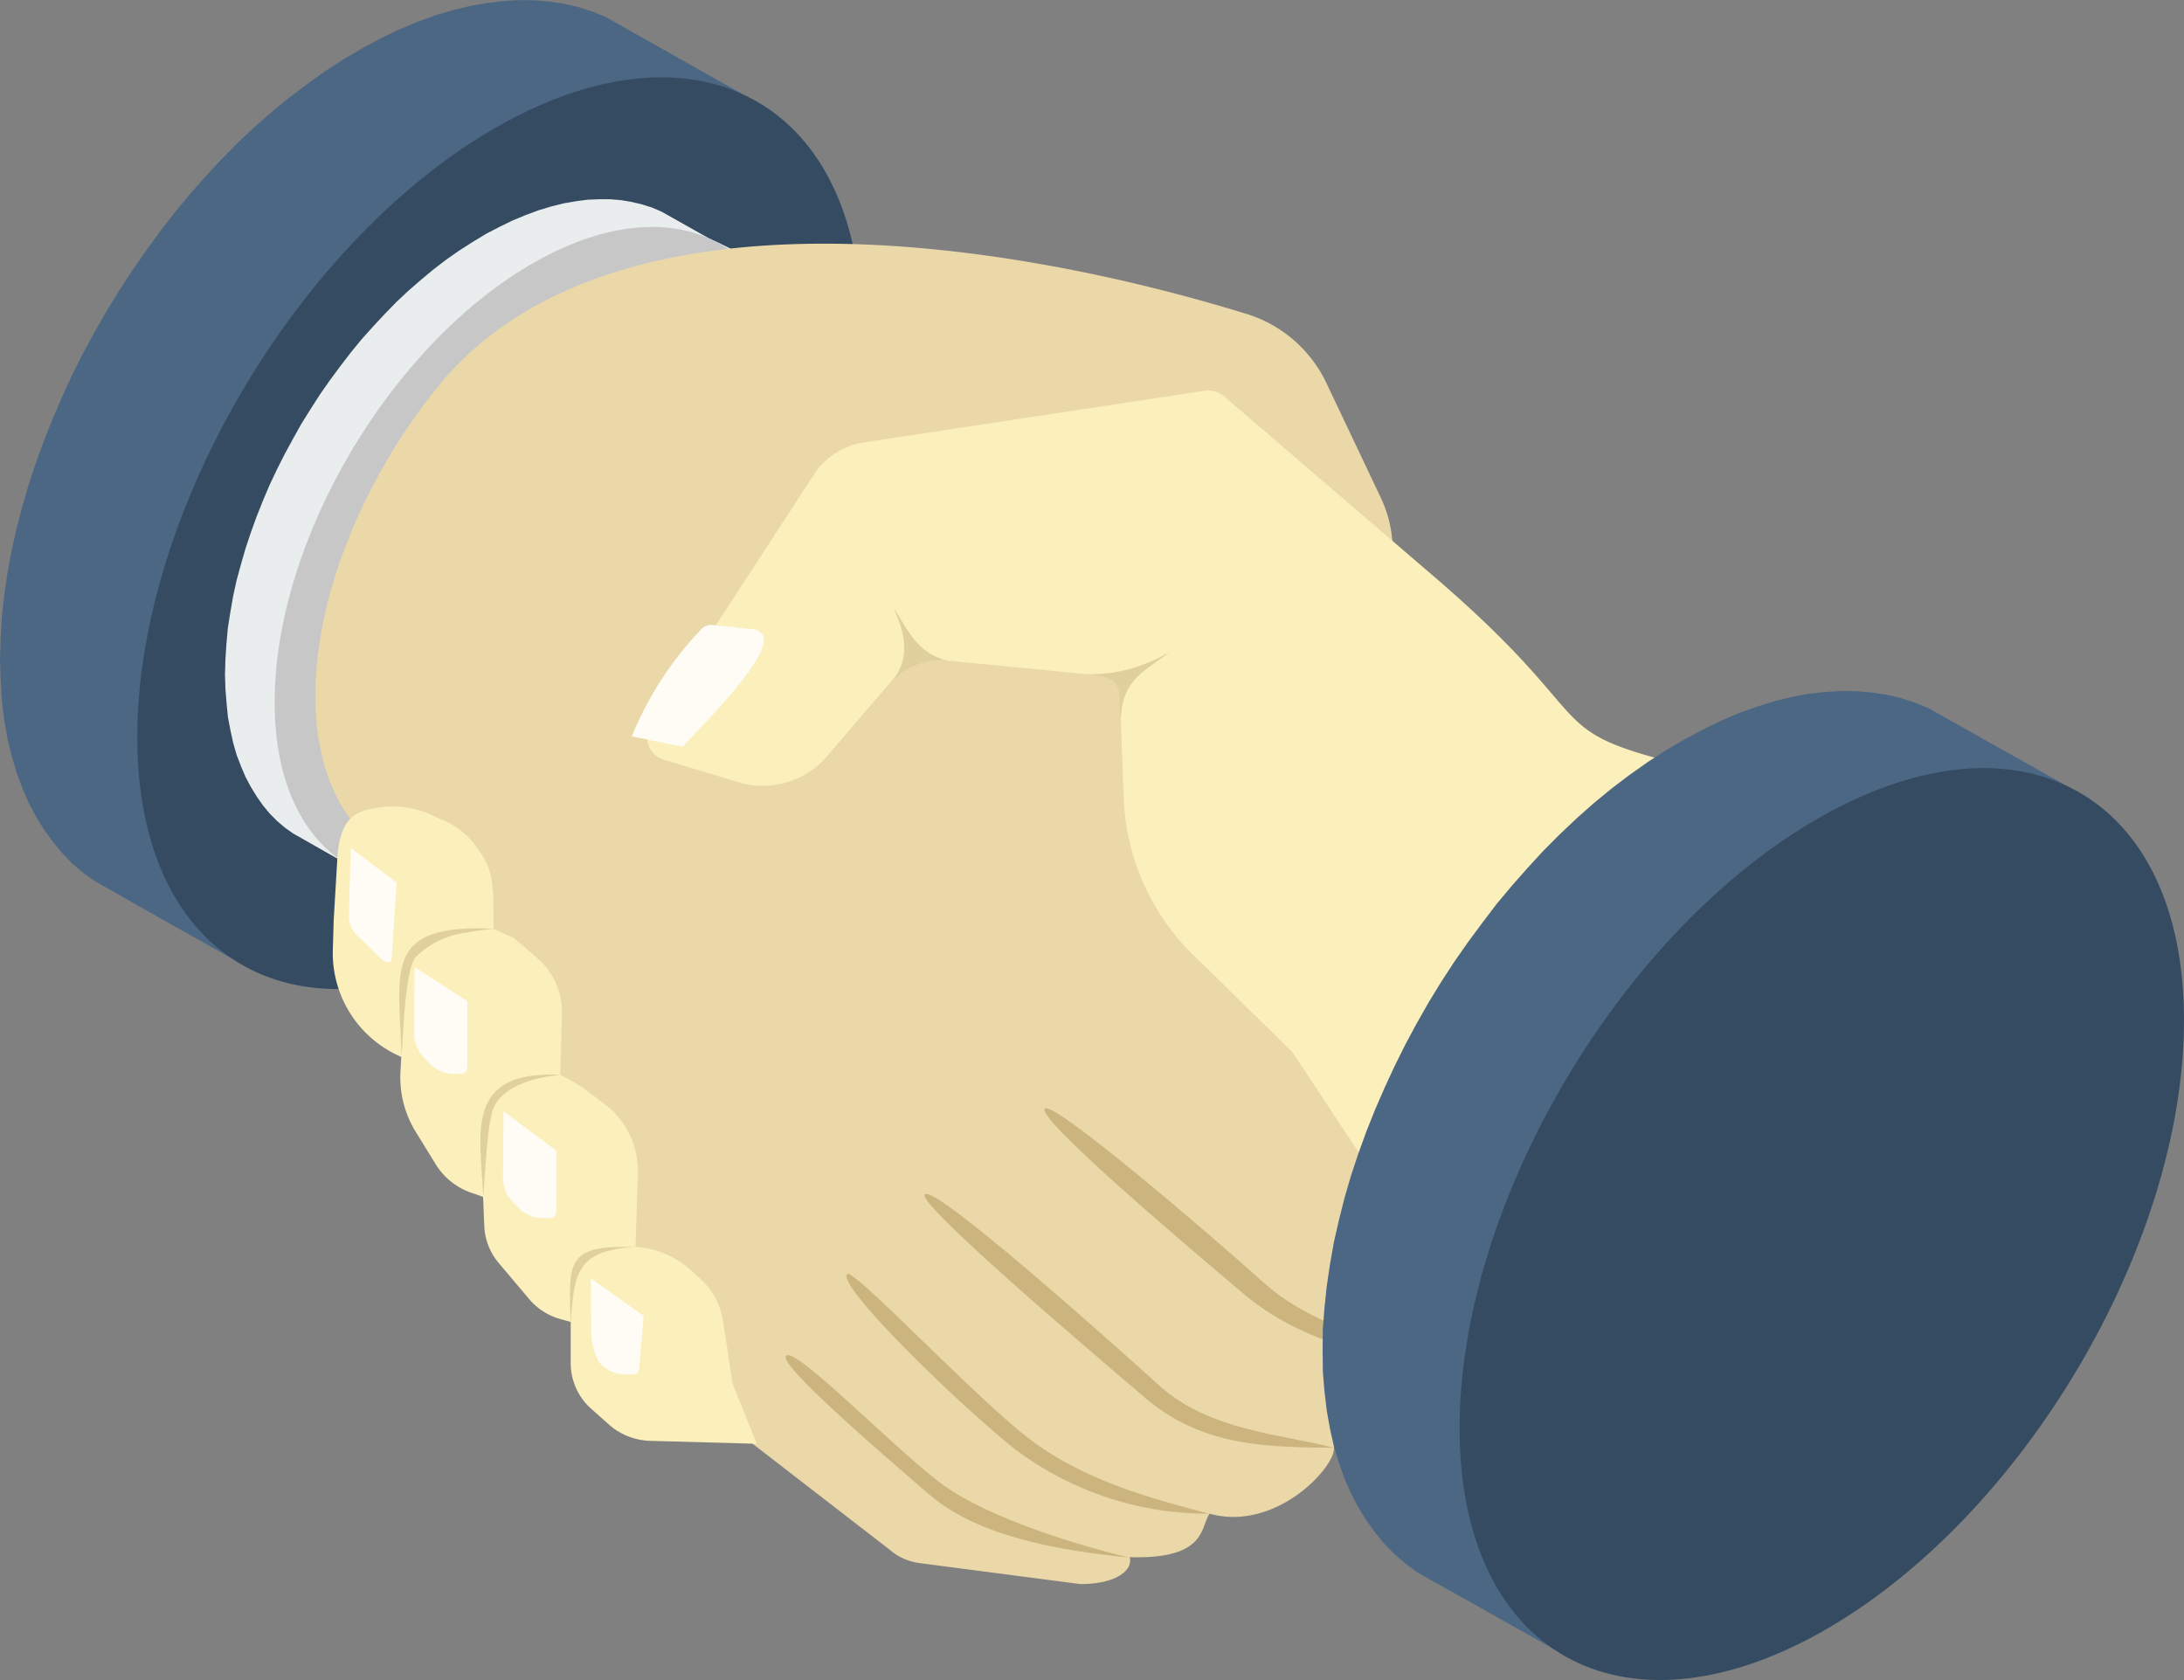 <svg id="icon" xmlns="http://www.w3.org/2000/svg" xmlns:xlink="http://www.w3.org/1999/xlink" width="104" height="80" viewBox="0 0 104 80">
  <rect x="0" y="0" width="104" height="80" fill="#808080" stroke="none"/>
  <defs>
    <clipPath id="clip-path">
      <rect id="長方形_47" data-name="長方形 47" width="104" height="80" fill="none"/>
    </clipPath>
  </defs>
  <g id="グループ_57" data-name="グループ 57" clip-path="url(#clip-path)">
    <path id="パス_335" data-name="パス 335" d="M35.382,4.491,28.848.811,28.224.555,27.568.341l-.679-.16-.7-.107L25.466.011,24.722,0l-.755.043-.788.1-.8.139-.821.2-.832.245-.854.309L19.01,1.4l-.876.416-.886.48-.886.523-.876.565L14.632,4l-.854.64-.843.693-.821.715-.8.757-.777.789-.766.821-.744.843-.722.875-.7.9-.668.928-.657.939-.624.96-.6.981-.569,1-.547,1-.514,1.024L2.955,18.9l-.449,1.045L2.09,20.995,1.707,22.04,1.357,23.1l-.306,1.056L.777,25.209l-.23,1.045L.35,27.31.2,28.345.088,29.38.033,30.4,0,31.418l.033.981.055.949.109.907.153.875.2.832.23.789.274.747.306.715.35.661.383.619.416.576.449.544.471.491.514.437.547.395L6.851,43.28,11,45.617,35.316,4.459Zm-1.959-.629h.011l.022.011Zm.646.149.044.011.044.021-.088-.032m.635.2.055.021.066.032-.12-.053" transform="translate(0 0.004)" fill="#4b6784" fill-rule="evenodd"/>
    <path id="パス_336" data-name="パス 336" d="M17.845,41.46C27.366,36.1,35.092,23.079,35.092,12.346S27.366-2.717,17.845,2.638.6,21.041.6,31.762s7.726,15.053,17.248,9.7" transform="translate(5.937 3.34)" fill="#354b61" fill-rule="evenodd"/>
    <path id="パス_337" data-name="パス 337" d="M24.114,2.8,21.761,1.476l-.449-.192-.471-.149-.492-.117-.5-.085L19.332.889H18.8L18.248.91l-.569.075-.58.1-.591.149-.6.181-.6.224-.624.256-.635.309-.635.331-.635.384-.635.405-.624.437-.613.469-.6.5-.591.512-.58.544-.558.576-.547.587-.547.608-.514.629-.5.651L5.98,9.5l-.471.672-.449.7-.438.7-.4.715-.394.725-.372.736L3.1,14.5l-.317.747-.3.757-.274.757-.252.757-.219.757-.208.768-.164.747-.131.757-.12.757-.066.736L1,22.78l-.022.736.022.7.055.683.066.661.12.629.131.6.164.565.208.544.219.512.252.469.274.448.3.427.317.384.35.352.372.32.394.277,1.707.971.624.352c2.276,1.547,3.962,2.368,9.215-.587S28.186,16.784,28.186,10.853,26.6,3.908,24.06,2.767ZM22.7,2.34l.022.011-.011-.011Zm.471.107.033.011.022.011-.055-.021m.449.149.044.011.055.021-.1-.032" transform="translate(9.735 8.599)" fill="#e9edee" fill-rule="evenodd"/>
    <path id="パス_338" data-name="パス 338" d="M13.616,30.627c6.862-3.862,12.421-13.25,12.421-20.973S20.478-1.2,13.616,2.666,1.195,15.916,1.195,23.64s5.56,10.849,12.421,6.988" transform="translate(11.883 9.798)" fill="#c7c7c7" fill-rule="evenodd"/>
    <path id="パス_339" data-name="パス 339" d="M28.8,63.343,18.117,55.085,4.437,29.834l-.372-.267-.35-.309-.328-.331-.306-.363L2.8,28.159l-.263-.427-.23-.459-.219-.48L1.9,26.282l-.153-.544-.131-.565L1.5,24.585l-.077-.629-.044-.64-.011-.683.011-.693.044-.693.077-.715.109-.715.131-.715.153-.725.186-.715.219-.715.23-.736L2.8,15.5l.285-.715.306-.715.328-.7.35-.693.372-.693.394-.683.4-.672.427-.651.449-.651.46-.629.482-.619.492-.6C16.016-2.16,34.861,1.1,45.575,4.391a6.247,6.247,0,0,1,3.962,3.392l2.506,5.281a5.941,5.941,0,0,1,.46,4.043l-2.1,9.249L61.871,51.832,49.855,58.361c.241.789-2.648,4.1-5.91,3.2-.449.672-.153,2.176-3.8,2.07.164.661-.722,1.291-2.364,1.28l-7.6-.992a2.709,2.709,0,0,1-1.39-.576" transform="translate(13.653 10.517)" fill="#ebd8a9" fill-rule="evenodd"/>
    <path id="パス_340" data-name="パス 340" d="M45.576,46.333l-6.829-5.217-5.209-7.873-4.553-4.459a11.042,11.042,0,0,1-3.48-7.777l-.208-5.6-9.871-.96L11.518,19a4.041,4.041,0,0,1-4.224,1.44L3.628,19.332a1.106,1.106,0,0,1-.635-1.654l7.683-11.8a3.49,3.49,0,0,1,2.353-1.643l16.4-2.486a1.227,1.227,0,0,1,.974.373l9.9,8.5c8.613,7.393,4.52,7.265,13.111,9.26a57.95,57.95,0,0,1,7.858,2.72c6.019,11.628-3.01,20.131-11.83,22.808,0,0-3.108,1.248-3.874.917" transform="translate(28 16.847)" fill="#fbefbb" fill-rule="evenodd"/>
    <path id="パス_341" data-name="パス 341" d="M20.976,17.11a15.245,15.245,0,0,1-9.346-3.136C8.85,11.744,3.192,6.207,3.717,5.7c.285-.288,5.756,5.515,8.438,7.66s6.019,3.019,8.821,3.755" transform="translate(36.622 54.967)" fill="#cbb47e" fill-rule="evenodd"/>
    <path id="パス_342" data-name="パス 342" d="M23.506,17.418c-3.031-.043-6.183,0-8.963-2.368s-10.9-9.271-10.506-9.7c.449-.491,8.755,6.924,11.163,9.1s5.866,2.315,8.306,2.966" transform="translate(40.002 51.523)" fill="#cbb47e" fill-rule="evenodd"/>
    <path id="パス_343" data-name="パス 343" d="M25.684,17.533c-3.973-.427-8.416-1.024-11.622-3.723s-9.9-8.4-9.5-8.844c.383-.416,7.672,5.814,10.44,8.3s7.365,3.243,10.681,4.267" transform="translate(45.189 47.824)" fill="#cbb47e" fill-rule="evenodd"/>
    <path id="パス_344" data-name="パス 344" d="M19.812,15.692c-3.119-.309-7.135-.928-9.554-3.008s-7.2-6.209-6.818-6.6c.449-.48,5.308,4.577,7.508,6.166s6.512,2.891,8.865,3.446" transform="translate(33.988 58.477)" fill="#cbb47e" fill-rule="evenodd"/>
    <path id="パス_345" data-name="パス 345" d="M41.137,7.575l-6.544-3.68-.624-.256-.657-.213-.668-.16-.7-.107-.733-.064-.733-.011-.766.043-.788.085-.8.149-.821.2-.832.256-.843.3-.865.363-.876.427L23,5.378l-.886.523-.876.565-.876.619-.843.64-.832.683-.821.725-.8.757-.788.789-.755.821-.744.843-.733.875-.689.907-.679.917-.657.939-.624.96-.6.981-.569,1-.536,1L9.18,20.953,8.7,21.988,8.25,23.023l-.416,1.045-.383,1.056L7.1,26.18l-.306,1.056-.263,1.045-.241,1.056-.186,1.056-.153,1.035-.109,1.035-.077,1.024L5.755,34.5l.011.992.077.939.109.917.153.864.186.832.241.789.263.747.306.7.35.672.383.619.416.576L8.7,43.7l.482.491.514.437.536.405,2.375,1.334L16.754,48.7,41.06,7.543Zm-1.97-.629.033.011-.022-.011Zm.657.149.077.032-.044-.011Zm.624.2.066.021.055.032-.12-.053" transform="translate(57.227 29.82)" fill="#4b6784" fill-rule="evenodd"/>
    <path id="パス_346" data-name="パス 346" d="M23.6,44.551C33.12,39.185,40.846,26.17,40.846,15.438S33.12.364,23.6,5.72,6.351,24.122,6.351,34.854s7.726,15.053,17.248,9.7" transform="translate(63.154 33.148)" fill="#354b61" fill-rule="evenodd"/>
    <path id="パス_347" data-name="パス 347" d="M21.641,33.944,16.6,33.805a3.1,3.1,0,0,1-2.014-.789l-.777-.693a2.909,2.909,0,0,1-1.029-2.251V28.141l-.427-.117a3.012,3.012,0,0,1-1.587-1.013L9.351,25.335a2.923,2.923,0,0,1-.689-1.814l-.055-1.334-.514-.181A3.221,3.221,0,0,1,6.33,20.6l-.886-1.44a4.944,4.944,0,0,1-.766-3.03l.033-.608a5.384,5.384,0,0,1-3.261-5.046l.044-1.483.186-3.136c.186-1.75.821-2.112,2.265-2.24a4.316,4.316,0,0,1,2.014.3l.81.363A3.63,3.63,0,0,1,8.333,5.588a3.264,3.264,0,0,1,.722,1.856L9.1,7.9,9.11,9.429l.952.427,1.04.885a3.413,3.413,0,0,1,1.259,2.806l-.077,2.838a7.317,7.317,0,0,1,1.28.757l1.04.789a4.054,4.054,0,0,1,1.379,3.115l-.12,3.52A4.349,4.349,0,0,1,18.73,25.9a3.425,3.425,0,0,1,1.313,2.262l.449,2.934Z" transform="translate(14.397 34.805)" fill="#fbefbb" fill-rule="evenodd"/>
    <path id="パス_348" data-name="パス 348" d="M1.606,3.784,3.795,5.438l-.241,3.68c-.011.085-.131.107-.219.117S3.05,9.054,2.985,9l-.9-.885a1.419,1.419,0,0,1-.569-.96Z" transform="translate(15.095 36.588)" fill="#fffcf5" fill-rule="evenodd"/>
    <path id="パス_349" data-name="パス 349" d="M1.824,4.316,4.341,5.948,4.33,9.127a.264.264,0,0,1-.088.192.248.248,0,0,1-.208.085H3.728a1.684,1.684,0,0,1-1.269-.576l-.241-.256A1.649,1.649,0,0,1,1.8,7.463Z" transform="translate(17.919 41.731)" fill="#fffcf5" fill-rule="evenodd"/>
    <path id="パス_350" data-name="パス 350" d="M2.211,4.96,4.728,6.838,4.717,9.771a.247.247,0,0,1-.088.192.284.284,0,0,1-.208.085H4.115a1.648,1.648,0,0,1-1.269-.576L2.6,9.217a1.642,1.642,0,0,1-.416-1.1Z" transform="translate(21.767 47.958)" fill="#fffcf5" fill-rule="evenodd"/>
    <path id="パス_351" data-name="パス 351" d="M2.571,5.706,5.088,7.488l-.219,2.539a.276.276,0,0,1-.285.256H4.256a1.671,1.671,0,0,1-1.28-.576L2.965,9.7a3.23,3.23,0,0,1-.383-1.59Z" transform="translate(25.566 55.17)" fill="#fffcf5" fill-rule="evenodd"/>
    <path id="パス_352" data-name="パス 352" d="M6.231,4.162a11.839,11.839,0,0,0-1.269.181A4.159,4.159,0,0,0,2.51,5.517c-.514.661-.58,3.766-.668,4.737-.1-4.118-.93-6.337,4.389-6.091" transform="translate(17.277 40.062)" fill="#e0d09d" fill-rule="evenodd"/>
    <path id="パス_353" data-name="パス 353" d="M6.557,2.791,8.56,3a.617.617,0,0,1,.416.256c.6.939-3.13,4.577-3.8,5.334L2.749,8.1A16.3,16.3,0,0,1,6.021,3.037a.639.639,0,0,1,.536-.245" transform="translate(27.336 26.966)" fill="#fffcf5" fill-rule="evenodd"/>
    <path id="パス_354" data-name="パス 354" d="M5.9,4.807c-1.171.117-2.616.48-3.141,1.483-.361.672-.438,3.4-.536,4.321C2.11,7.623,1.267,4.593,5.9,4.807" transform="translate(20.785 46.372)" fill="#e0d09d" fill-rule="evenodd"/>
    <path id="パス_355" data-name="パス 355" d="M5.521,5.575c-2.813.171-2.834,1.344-3.01,3.659-.066-2.848-.317-3.777,3.01-3.659" transform="translate(24.662 53.808)" fill="#e0d09d" fill-rule="evenodd"/>
    <path id="パス_356" data-name="パス 356" d="M4,2.716c.219.6,1.04,2.123-.12,3.488A3.206,3.206,0,0,1,6.527,5.191C5.039,4.828,4.59,3.58,4,2.716" transform="translate(38.572 26.263)" fill="#e0d09d" fill-rule="evenodd"/>
    <path id="パス_357" data-name="パス 357" d="M8.679,2.909A7.274,7.274,0,0,1,4.728,3.976c2.079.192,1.39.885,1.631,2.112.066-1.942,1.248-2.283,2.32-3.179" transform="translate(47.015 28.128)" fill="#e0d09d" fill-rule="evenodd"/>
  </g>
</svg>
